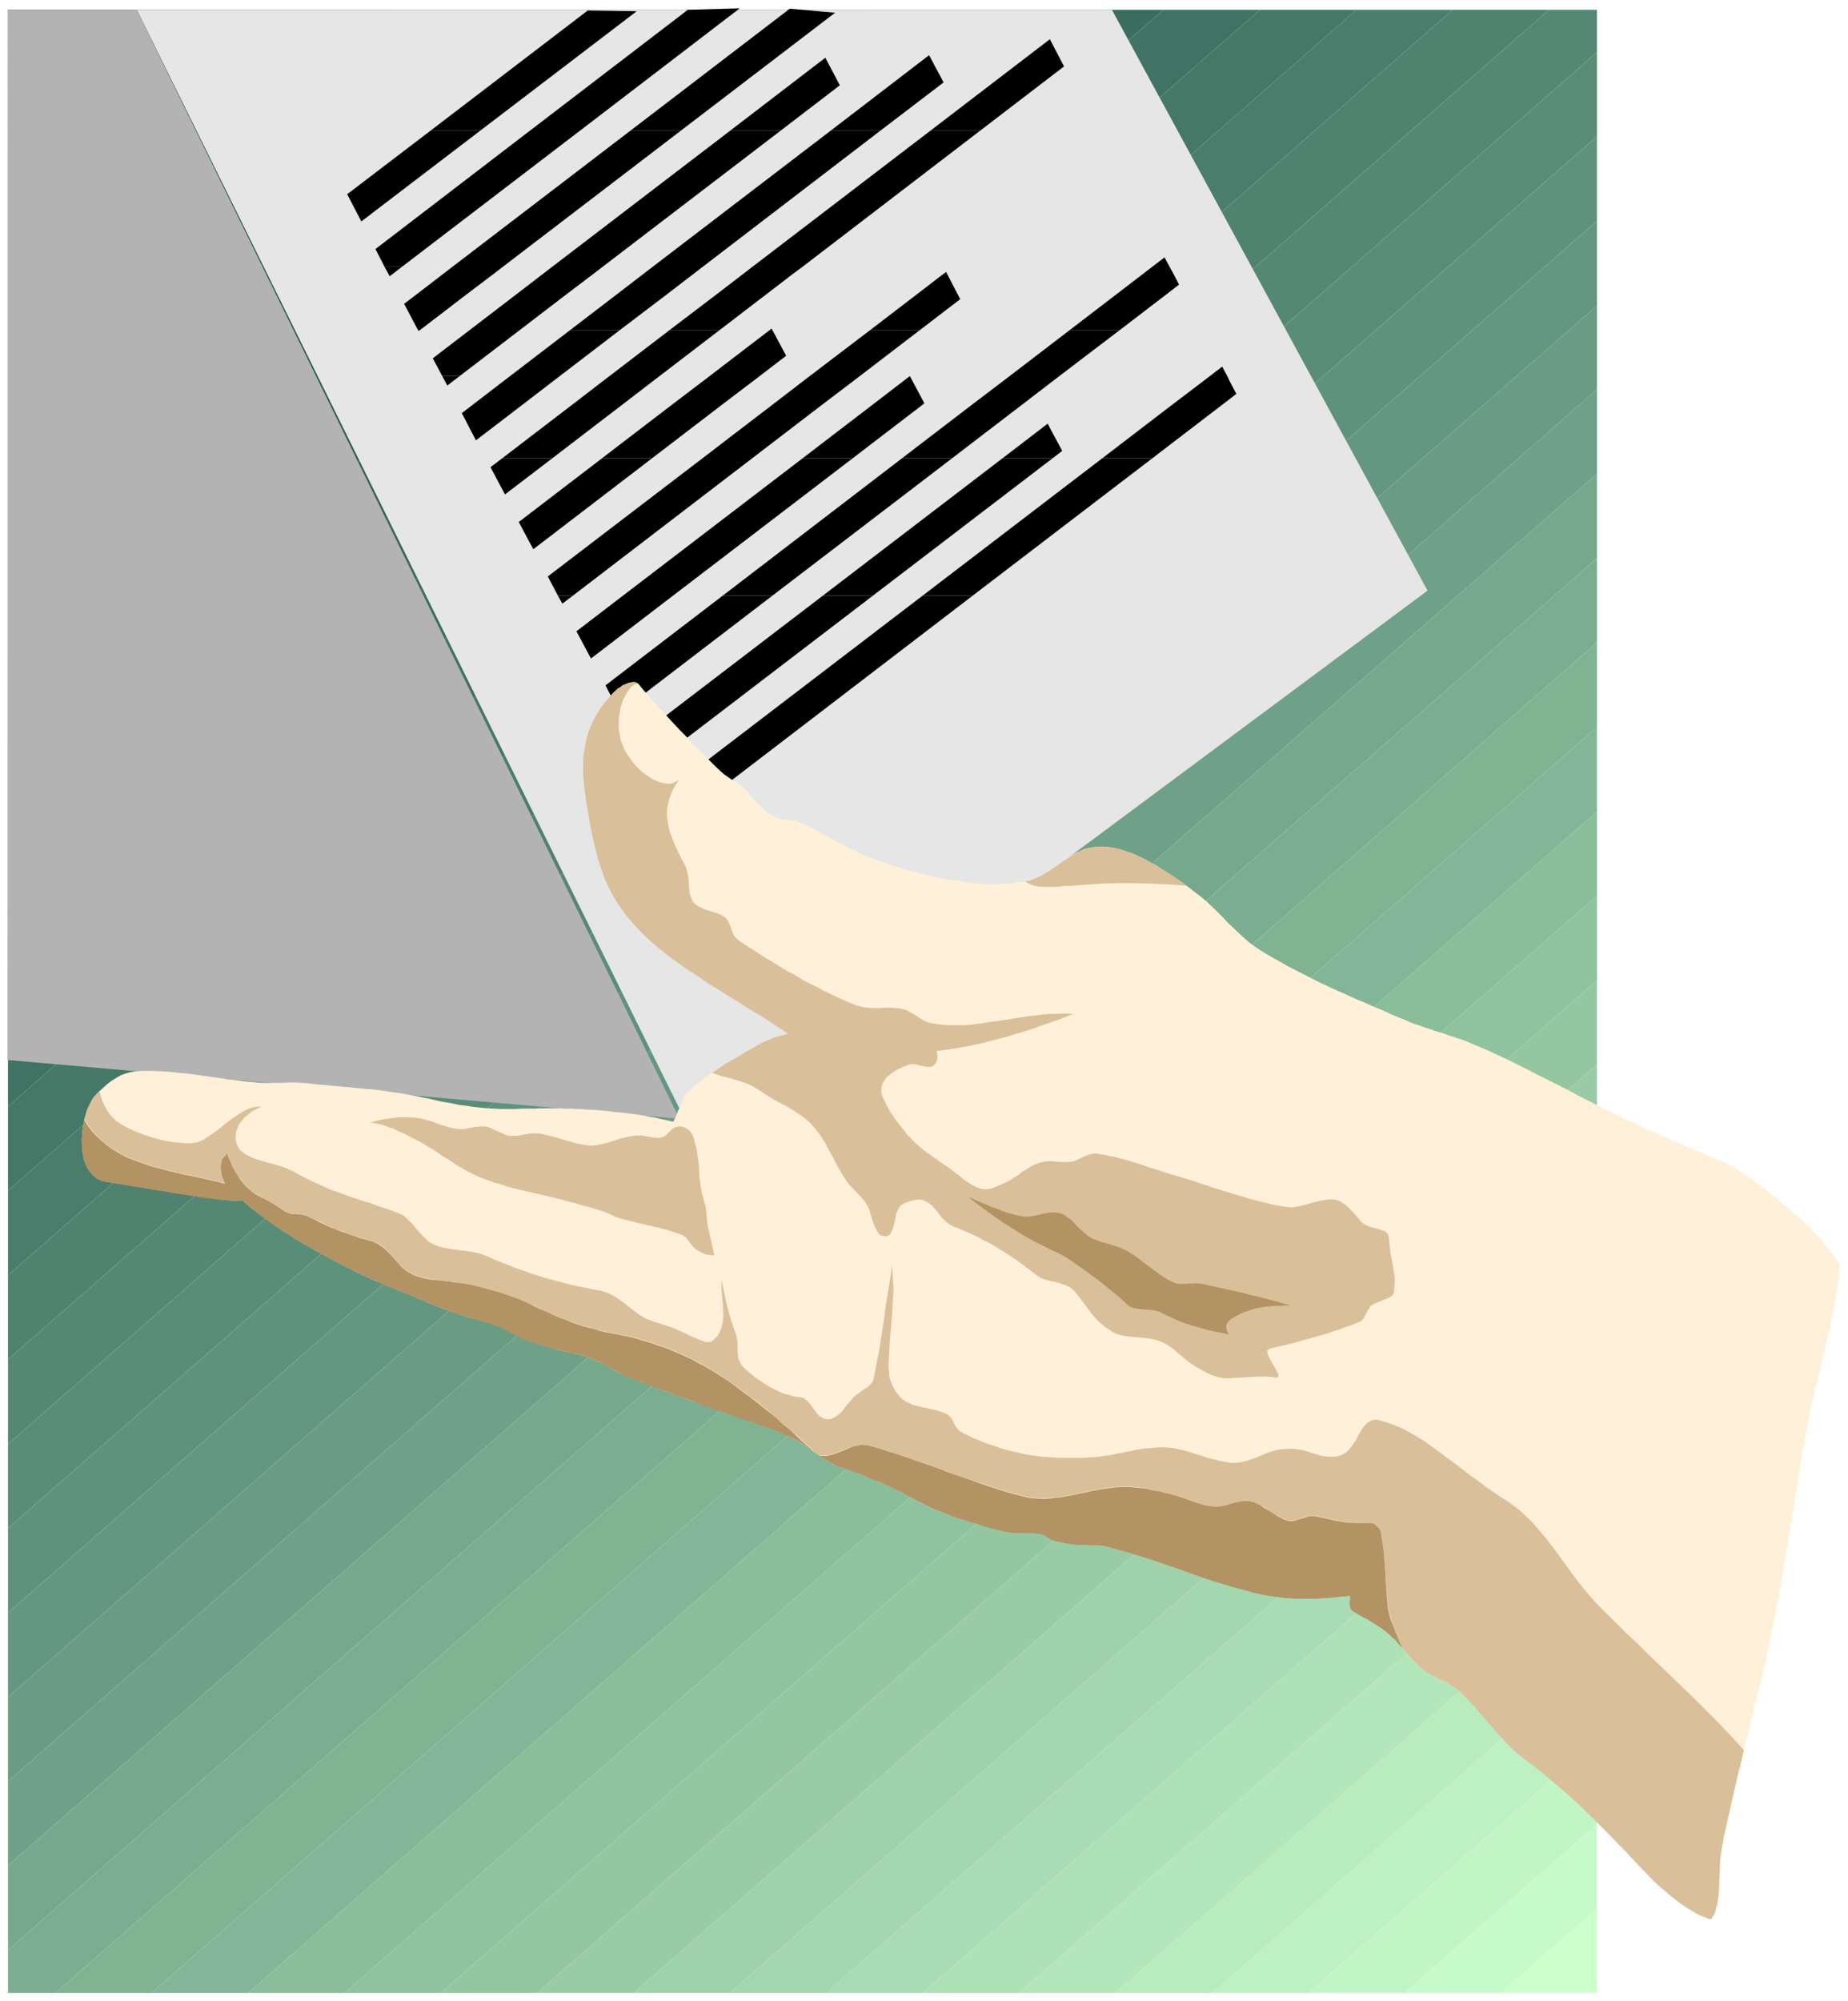<svg xmlns="http://www.w3.org/2000/svg" width="808.16" height="874.72" fill-rule="evenodd" stroke-linecap="round" preserveAspectRatio="none" viewBox="0 0 5094 5512"><style>.pen2{stroke:none}.brush45{fill:#000}.brush47{fill:#d9c09a}.brush48{fill:#b39264}</style><path d="M0 0h5094v5512H0z" style="fill:none;stroke:none"/><path d="M286 27H22v231L286 27z" class="pen2" style="fill:#033"/><path d="M286 27h264L22 489V258L286 27z" class="pen2" style="fill:#063939"/><path d="M550 27h266L22 722V489L550 27z" class="pen2" style="fill:#0b3e3c"/><path d="M816 27h266L22 955V722L816 27z" class="pen2" style="fill:#104341"/><path d="M1082 27h265L22 1187V955L1082 27z" class="pen2" style="fill:#154843"/><path d="M1347 27h266L22 1420v-233L1347 27z" class="pen2" style="fill:#1d5049"/><path d="M1613 27h266L22 1652v-232L1613 27z" class="pen2" style="fill:#22554e"/><path d="M1879 27h265L22 1885v-233L1879 27z" class="pen2" style="fill:#275a50"/><path d="M2144 27h266L22 2117v-232L2144 27z" class="pen2" style="fill:#2c5f55"/><path d="M2410 27h266L22 2350v-233L2410 27z" class="pen2" style="fill:#316458"/><path d="M2676 27h265L22 2582v-232L2676 27z" class="pen2" style="fill:#36695d"/><path d="M2941 27h266L22 2815v-233L2941 27z" class="pen2" style="fill:#3b6e5f"/><path d="M3207 27h266L22 3048v-233L3207 27z" class="pen2" style="fill:#407364"/><path d="M3473 27h266L22 3280v-232L3473 27z" class="pen2" style="fill:#457867"/><path d="M3739 27h265L22 3513v-233L3739 27z" class="pen2" style="fill:#4a7d6c"/><path d="M4004 27h266L22 3745v-232L4004 27z" class="pen2" style="fill:#50836f"/><path d="M4270 27h132v117L22 3978v-233L4270 27z" class="pen2" style="fill:#558874"/><path d="M4402 144v232L22 4210v-232L4402 144z" class="pen2" style="fill:#5a8d77"/><path d="M4402 376v233L22 4443v-233L4402 376z" class="pen2" style="fill:#5f927c"/><path d="M4402 609v233L22 4675v-232L4402 609z" class="pen2" style="fill:#649781"/><path d="M4402 842v231L22 4907v-232L4402 842z" class="pen2" style="fill:#699c83"/><path d="M4402 1073v232L22 5139v-232l4380-3834z" class="pen2" style="fill:#6ea188"/><path d="M4402 1305v233L22 5372v-233l4380-3834z" class="pen2" style="fill:#76a98b"/><path d="M4402 1538v232L153 5490H22v-118l4380-3834z" class="pen2" style="fill:#7bae90"/><path d="M4402 1770v233L418 5490H153l4249-3720z" class="pen2" style="fill:#80b392"/><path d="M4402 2003v233L684 5490H418l3984-3487z" class="pen2" style="fill:#83b698"/><path d="M4402 2236v232L950 5490H684l3718-3254z" class="pen2" style="fill:#8abd9a"/><path d="M4402 2468v233L1215 5490H950l3452-3022z" class="pen2" style="fill:#8fc29f"/><path d="M4402 2701v232L1481 5490h-266l3187-2789z" class="pen2" style="fill:#94c7a1"/><path d="M4402 2933v233L1747 5490h-266l2921-2557z" class="pen2" style="fill:#99cca6"/><path d="M4402 3166v232L2012 5490h-265l2655-2324z" class="pen2" style="fill:#9fd2aa"/><path d="M4402 3398v233L2278 5490h-266l2390-2092z" class="pen2" style="fill:#a4d7af"/><path d="M4402 3631v232L2544 5490h-266l2124-1859z" class="pen2" style="fill:#a9dcb4"/><path d="M4402 3863v233L2809 5490h-265l1858-1627z" class="pen2" style="fill:#aee1b6"/><path d="M4402 4096v233L3075 5490h-266l1593-1394z" class="pen2" style="fill:#b3e6bb"/><path d="M4402 4329v232l-1061 929h-266l1327-1161z" class="pen2" style="fill:#b8ebbe"/><path d="M4402 4561v233l-796 696h-265l1061-929z" class="pen2" style="fill:#bdf0c3"/><path d="M4402 4794v232l-530 464h-266l796-696z" class="pen2" style="fill:#c2f5c5"/><path d="M4402 5026v233l-264 231h-266l530-464z" class="pen2" style="fill:#c7faca"/><path d="M4402 5259v231h-264l264-231z" class="pen2" style="fill:#cfc"/><path d="M1911 3131 377 27h2688l870 1600-2024 1504z" class="pen2" style="fill:#e6e6e6"/><path d="M1873 3082 21 2920 22 27h355l1496 3055z" class="pen2" style="fill:#b3b3b3"/><path d="m1188 359 432-330 135 2-430 328h-137zm274 0 434-332 143-4-439 336h-138zm277 0 438-335 125 11-424 324h-139zm275 0 261-200 40 76-162 124h-139zm277 0 270-207 40 75-173 132h-137zm275 0 328-251 39 75-230 176h-137zM1060 735l-25-49 427-327h138l-492 376h-48z" class="pen2 brush45"/><path d="m1247 735 492-376h139l-492 376h-139zm275 0 492-376h139l-492 376h-139zm277 0 492-376h137l-491 376h-138zm275 0 492-376h137l-491 376h-138zm1102 0 34-26 14 26h-48zM1188 359 957 535l39 75 329-251h-137zm-117 396-11-20h48l-26 20h-11zm150 0 26-20h139l-26 20h-139zm275 0 26-20h139l-26 20h-139zm277 0 26-20h138l-26 20h-138zm275 0 26-20h138l-27 20h-137zm552 0 8-6 3 6h-11zm550 0 26-20h48l11 20h-85zm-2002 56 73-56h139l-74 56h-138zm275 0 73-56h139l-74 56h-138zm277 0 73-56h138l-73 56h-138zm275 0 73-56h137l-73 56h-137zm552 0 73-56h11l29 56h-113zm550 0 73-56h85l15 29-35 27h-138zm-2006-56 3 6 8-6h-11zm81 154-38-72 34-26h138l-128 98h-6zm143 0 128-98h138l-128 98h-138zm277 0 128-98h138l-129 98h-137zm274 0 129-98h137l-128 98h-138zm276 0 5-4 2 4h-7zm277 0 128-98h113l7 13-111 85h-137zm550 0 128-98h138l-128 98h-138zm-1730 127-26-49 102-78h138l-166 127h-48z" class="pen2 brush45"/><path d="m1406 1036 166-127h137l-166 127h-137zm274 0 166-127h138l-166 127h-138zm276 0 166-127h7l38 71-73 56h-138zm276 0 167-127h137l-166 127h-138zm551 0 166-127h138l-167 127h-137zm552 0 34-26 14 26h-48zM1152 909l2 3 4-3h-6zm74 140-7-13h48l-17 13h-24zm163 0 17-13h137l-17 13h-137zm274 0 17-13h138l-17 13h-138zm276 0 17-13h138l-17 13h-138zm276 0 17-13h138l-17 13h-138zm276 0 17-13 7 13h-24zm275 0 17-13h137l-17 13h-137zm552 0 17-13h48l6 13h-71zm-2011 63 82-63h137l-82 63h-137zm274 0 82-63h138l-82 63h-138zm275 0 83-63h138l-83 63h-138zm277 0 82-63h138l-83 63h-137zm276 0 82-63h24l33 62-1 1h-138zm274 0 83-63h137l-82 63h-138zm552 0 83-63h71l19 36-35 27h-138zm-2009-63 7 13 17-13h-24zm74 141-27-52 34-26h137l-102 78h-42zm179 0 102-78h138l-102 78h-138zm275 0 102-78h138l-102 78h-138zm277 0 102-78h137l-102 78h-137zm276 0 102-78h138l-102 78h-138zm274 0 102-78h138l-102 78h-138zm277 0 30-23 12 23h-42zm275 0 102-78h138l-102 78h-138zm-1748 72 94-72h138l-94 72h-138zm275 0 94-72h138l-94 72h-138zm277 0 94-72h137l-94 72h-137zm276 0 94-72h138l-94 72h-138zm274 0 94-72h138l-94 72h-138zm277 0 94-72h42l28 52-26 20h-138zm275 0 94-72h138l-94 72h-138zm-1739-72 12 23 30-23h-42zm238 451-28-53 427-326h137l-495 379h-41z" class="pen2 brush45"/><path d="m1717 1641 496-379h138l-496 379h-138zm275 0 495-379h138l-496 379h-137zm276 0 496-379h138l-496 379h-138zm275 0 496-379h138l-496 379h-138zm-1158-379-33 25 40 75 131-100h-138zm275 0-230 176 40 75 328-251h-138zm-122 379 12 22 29-22h-41zm179 0-128 98 40 75 226-173h-138z" class="pen2 brush45"/><path d="m1992 1641-323 247 39 75 421-322h-137zm276 0-521 398 40 75 619-473h-138zm275 0-716 547 40 76 814-623h-138z" class="pen2 brush45"/><path d="m274 3006 11-10 11-10 12-9 13-8 12-7 14-5 14-4 15-2 21-1h21l21 1 21 1 21 2 20 2 21 2 21 3 21 3 21 3 21 3 21 3 21 2 21 3 22 2 21 2 16 1h52l17-1h17l17 1 15 1 18 2 17 2 17 1 16 2 16 1 17 2 16 1 16 2 15 1 16 2 17 1 16 2 16 2 17 3 17 2 18 3 17 3 17 3 18 4 17 3 17 4 17 4 17 3 18 3 17 4 19 2 18 3 19 2 20 2 20 1 21 1h42l10-1h40l10-1h61l10 1h21l11 1h11l12 1 11 1h11l12 1 11 1 12 1 11 1 12 2 11 1 12 1 11 1 12 2 11 1 13 2 14 2 13 3 14 2 13 3 14 3 13 3 14 3 6-12 5-12 5-12 5-12 5-12 6-11 7-10 9-8 7-6 6-6 8-5 7-6 8-6 7-6 8-6 8-5 18-12 18-11 18-12 19-11 18-10 19-11 19-9 18-10 7-4 7-3 8-2 8-3 9-2 8-3 8-2 8-2-23-15-23-15-23-15-23-14-23-14-23-15-24-14-23-15-23-14-23-15-22-15-23-15-22-15-22-16-21-16-21-17-20-17-19-18-18-19-18-20-16-20-15-22-14-22-12-23-12-26-10-28-9-28-7-28-7-29-6-29-5-29-5-29-7-46-4-46 1-47 8-45 5-18 7-18 8-17 9-17 11-17 11-15 13-15 13-14 5-4 5-5 7-4 6-5 8-3 7-3 7-2 7-1h4l5 1 3 2 3 2 14 17 14 16 14 16 15 16 14 15 14 16 14 15 14 15 14 14 14 15 14 15 14 14 15 14 14 15 14 14 15 14 9 8 10 7 10 7 10 6 10 6 9 7 9 8 8 9 8 10 8 9 9 10 9 9 8 8 9 8 10 6 9 6 8 3 8 3 10 2 10 1 10 1 10 2 9 2 9 3 12 6 12 5 12 6 12 6 11 7 12 6 11 6 12 7 11 6 12 6 11 6 12 6 12 6 12 6 12 5 12 5 16 6 16 6 16 5 16 6 17 5 16 5 16 4 16 4 16 5 17 3 16 4 17 4 16 3 17 3 17 2 17 3 10 2 11 1 10 1 10 1 10 1h10l11 1h10l10-1h11l10-1h11l11-1 11-2 11-1 12-2 12-2 11-4 11-5 11-5 11-6 11-7 10-7 11-8 11-7 10-8 11-7 11-7 11-6 11-5 11-5 12-3 18-3 18-1 17 1 18 3 17 4 18 6 17 6 18 8 16 8 16 9 16 9 17 11 16 10 17 11 16 11 15 11 9 7 9 7 9 7 8 6 8 6 7 6 7 6 6 6 18 17 17 17 17 18 18 17 18 17 19 17 20 15 20 13 22 13 23 13 23 13 23 12 24 12 23 12 24 12 24 11 24 11 25 11 24 11 24 10 25 11 24 10 24 11 24 10 13 5 13 6 13 5 13 4 13 5 13 4 14 5 13 4 14 4 13 5 13 4 14 5 13 4 13 5 13 6 13 5 28 12 28 13 28 13 28 14 28 14 27 14 28 14 28 14 28 14 27 15 28 14 28 14 27 14 28 13 28 14 28 13 13 6 14 6 15 7 15 7 15 6 15 7 15 7 16 6 15 7 15 6 15 7 14 5 13 6 13 5 12 5 11 5 13 6 14 7 14 8 14 9 14 9 15 10 14 11 15 11 15 11 15 12 15 12 14 13 15 12 14 13 15 12 14 13 13 13 13 13 13 13 12 14 11 14 12 16 13 17 12 18-7 58-9 57-11 54-13 53-12 53-13 53-13 54-11 54-14 77-13 78-12 78-13 78-13 79-13 77-15 78-16 76-7 33-8 33-8 34-9 35-9 36-8 36-9 36-9 36-8 35-8 34-8 35-8 35-8 35-7 35-8 34-7 34-3 23-2 25-1 27v26l-2 26-4 24-6 21-10 17-9-2-10-4-10-4-11-5-11-7-11-6-12-8-12-8-11-9-12-9-11-9-11-10-11-9-11-10-10-10-9-9-22-23-22-23-21-23-21-21-20-21-21-21-20-20-21-20-20-20-21-19-21-19-22-19-22-18-22-19-23-18-24-18-13-10-12-10-12-11-11-12-12-12-11-12-11-13-11-12-11-13-11-13-11-12-11-13-11-12-11-12-11-11-12-11-11-9-12-7-12-7-13-6-13-6-12-6-12-7-11-8-8-7-8-8-9-8-8-9-8-9-8-9-8-10-8-9-7-8-7-7-7-8-7-6-12-10-12-9-13-8-13-8-14-8-13-8-13-8-13-8-6-7-1-10v-23l-14 2-15 1-15 2-15 1-15 1-15 1h-45l-16-1-15-1-15-1-15-1-15-3-14-2-15-3-29-6-27-7-28-8-27-7-26-9-26-8-26-9-26-9-26-9-26-9-26-9-26-9-27-8-27-8-27-8-28-8-15-3-16-1-16-1h-18l-18-1-20-2-22-3-23-5-5-2-5-3-4-3-5-3-5-3-4-3-5-2-5-1-12-2-13-1h-51l-12-2-12-2-15-4-16-4-15-4-15-4-15-4-15-4-14-5-15-4-14-5-15-5-14-6-14-5-15-6-14-7-14-7-14-7-15-8-15-7-14-8-14-7-13-6-14-7-13-6-13-6-13-6-13-5-13-5-13-5-13-5-13-4-13-5-13-4-9-3-9-4-9-5-9-5-10-6-9-6-9-7-9-6-7-5-8-6-7-5-8-5-8-5-8-5-7-4-8-4-14-6-13-7-14-5-14-6-15-6-14-5-14-5-15-5-14-5-15-5-14-5-14-4-15-5-14-5-14-5-14-5-13-5-14-5-13-5-14-5-14-5-13-5-14-5-14-5-14-5-14-5-13-6-14-5-14-5-13-5-14-6-13-5-19-8-18-9-19-10-18-10-18-9-19-8-19-7-19-5-17-4-17-3-17-4-17-5-17-5-16-5-16-5-16-6-15-6-15-7-15-7-15-8-15-7-15-7-15-6-15-4-16-4-16-4-15-4-15-5-15-5-14-5-14-5-14-5-13-5-14-6-13-5-13-6-13-5-14-6-13-6-13-5-14-5-13-6-14-5-13-6-14-6-13-5-13-6-13-6-13-6-13-6-13-7-12-6-13-6-13-7-13-7-13-7-15-8-16-9-15-9-15-8-15-9-15-9-15-10-15-9-14-10-15-10-14-10-14-10-14-11-14-10-14-12-13-11h-14l-17-1-19-2-20-2-23-3-23-3-25-4-26-4-27-4-27-5-28-4-27-5-28-4-27-5-27-4-26-4-9-3-9-4-8-7-8-7-6-9-6-9-4-9-4-10-5-27-1-30 2-29 5-27 3-11 3-11 4-10 5-10 5-10 6-9 7-8 8-8z" class="pen2" style="fill:#fff0d9"/><path d="m274 3006 4 14 4 13 6 13 7 12 7 11 9 10 9 9 11 7 10 6 11 6 11 5 11 5 12 5 11 4 12 4 12 4 12 3 12 3 12 3 13 2 12 2 12 1 12 1 12 1 13-1 12-2 13-5 12-7 12-8 13-9 12-9 12-10 13-10 12-9 13-9 13-8 13-7 13-5 13-2 14-1-27 14-20 16-15 19-8 20-2 19 4 18 9 15 16 12 17 8 17 6 17 5 17 5 16 4 16 5 15 6 15 7 20 11 20 10 18 9 18 8 18 8 17 7 17 6 17 6 17 6 18 6 17 6 18 5 18 7 19 6 20 7 21 8 12 6 11 10 12 12 11 13 11 13 12 12 11 11 12 7 17 7 18 4 18 3 19 3 19 2 19 3 19 4 17 6 22 10 22 9 21 8 20 8 20 7 19 7 20 6 18 6 19 5 19 5 19 5 19 5 19 4 20 4 20 4 21 4 19 6 18 9 17 12 18 13 17 14 17 12 18 11 19 7 16 5 15 5 15 5 14 5 13 6 12 5 11 6 11 5 10 4 9 4 9 3 7 3 7 1h6l5-1 4-2 14-14 9-17 5-19 2-21-1-22-2-24-2-25-1-26 5 20 4 19 4 18 4 18 5 18 5 17 6 18 7 19 5 23v24l2 23 10 19 8 8 9 8 9 7 9 8 10 7 10 7 11 7 10 6 11 6 11 5 10 5 11 4 11 3 10 3 10 2 10 1 11 3 9 7 9 10 8 11 8 11 9 10 10 6 11 3 11-1 10-5 9-6 9-8 8-10 8-10 8-9 7-9 8-8 9-6 9-7 9-6 8-5 7-7 5-6 3-8 8-42 8-40 6-39 6-38 5-38 6-38 6-38 6-40 4 65-4 70-6 71-4 70 1 13 1 13 3 13 4 12 6 12 7 11 8 10 9 9 13 8 15 7 15 4 17 4 17 3 16 4 16 5 14 6 5 4 5 5 4 6 3 6 3 7 4 6 4 6 5 5 13 8 13 6 13 7 14 5 14 6 14 5 15 5 14 5 16 5 15 4 15 3 15 4 14 3 15 2 15 2 14 2 15 1 15 1 16 1h66l18-1 14-1 13-1 13-2 13-2 13-2 13-3 12-2 13-3 12-2 12-3 13-2 13-2 13-1 13-1 13-1h14l11 1 12 1 11 2 13 3 12 3 13 4 12 4 13 4 13 4 13 4 12 3 13 3 12 3 12 2 12 2h11l15-2 14-3 15-5 14-5 15-6 14-6 15-5 15-4 14-2 14-1h12l12 1 11 2 10 2 11 3 9 3 10 3 10 3 9 3 10 1 10 1h10l11-1 11-3 15-8 13-14 12-17 10-19 10-17 12-14 13-8 15-1 23 6 22 8 22 9 21 11 21 12 21 13 21 15 21 15 21 16 22 16 22 17 22 17 24 17 24 18 25 17 26 17 20 14 19 15 18 17 17 17 16 19 16 19 15 19 15 20 15 21 15 20 15 21 15 20 16 20 16 19 17 19 17 18 24 23 24 24 24 24 25 23 24 24 25 24 25 24 25 24 25 24 25 24 25 25 25 25 24 24 24 25 24 26 23 25-8 35-9 35-8 35-8 35-8 35-8 35-7 34-6 33-3 22-1 25-1 26-1 27-2 26-4 24-6 22-10 17-9-2-10-4-10-4-11-5-11-7-11-6-12-8-12-8-11-9-12-9-11-9-11-10-11-9-11-10-10-10-9-9-22-23-22-23-21-23-21-21-20-21-21-21-20-20-21-20-20-20-21-19-21-19-22-19-22-18-22-19-23-18-24-18-13-10-12-10-12-11-11-12-12-12-11-12-11-13-11-12-11-13-11-13-11-12-11-13-11-12-11-12-11-11-12-11-11-9-12-7-12-7-13-6-13-6-12-6-12-7-11-8-8-7-8-8-9-8-8-9-8-9-8-9-8-10-8-9-4-13-5-13-4-12-5-13-4-13-4-13-3-12-3-13-6-52-3-53-4-54-8-51-2-6-3-5-4-5-4-4-5-2-5-2-6-1h-6l-20 1-18-1-17-2-17-2-17-3-17-4-18-4-19-4-10-1-10 2-10 2-10 3-10 4-9 2-10 1-9-1-14-5-13-6-13-8-13-8-12-9-13-7-14-6-14-4-12-1-12 2-12 2-12 3-13 4-12 3-12 2h-12l-16-2-15-3-14-5-15-5-14-5-15-5-15-5-15-4-17-4-16-4-17-4-17-3-18-3-17-2-16-1h-17l-17 1-16 2-17 2-17 3-17 3-17 4-16 3-17 4-17 3-16 3-17 2-16 2-17 1-16-1-16-1-16-3-24-6-26-7-26-8-27-9-27-9-28-9-29-10-28-11-29-10-28-10-29-10-28-10-28-9-27-9-27-8-26-7-19-1-19 4-20 7-19 8-19 7-18 4-17-1-14-8-16-16-17-15-17-16-18-15-18-16-18-15-18-16-18-15-19-15-19-14-19-15-20-14-19-13-20-14-20-13-20-12-13-8-14-7-15-8-14-7-15-7-16-6-15-7-16-6-15-5-16-6-16-5-16-4-15-5-16-4-15-3-15-3-19-4-18-3-17-4-16-4-16-5-15-4-15-5-15-5-14-5-15-5-14-6-14-6-14-7-15-6-15-8-15-7-18-8-19-8-20-7-20-7-21-6-21-6-19-5-19-5-11-2-11-2-10-2-11-1-10-2-11-1-10-1-10-1-10-1-11-1-10-2-10-2-10-2-10-3-11-3-10-4-16-9-14-11-13-13-12-15-12-13-13-13-14-10-16-6-12-3-12-4-12-4-12-3-11-4-12-4-11-5-11-4-12-4-11-5-11-5-11-5-11-5-11-5-12-5-11-6-7-3-8-1-8-1h-8l-8-1-7-1-7-2-6-3-15-11-15-9-15-8-13-7-13-7-13-8-12-8-11-11-9-10-8-10-7-11-7-12-7-12-5-12-6-12-4-12-14 17-4 21 4 23 8 22-17-5-18-4-17-4-18-4-17-4-18-3-17-4-18-4-17-4-17-5-17-4-17-5-17-6-17-6-16-6-16-7-17-9-17-10-17-12-15-13-15-13-12-15-11-15-9-15 3-11 3-11 4-10 5-10 5-10 6-9 7-8 8-8z" class="pen2 brush47"/><path d="m3866 4541 1 2-1-2-3-4-4-4-7-8-7-8-8-7-7-7-12-10-12-9-13-8-13-8-13-8-14-7-13-8-13-8-5-7-2-11 1-12v-11l-14 2-15 1-15 2-15 1-15 1-15 1h-61l-16-1-15-1-15-2-15-2-14-2-15-3-28-6-28-8-27-7-27-8-26-8-27-9-26-9-25-9-26-9-26-9-26-9-27-9-26-8-27-8-28-8-28-8-15-3-16-1h-16l-17-1h-18l-20-2-22-4-23-5-5-2-5-2-4-3-5-3-5-3-4-3-5-2-5-1-13-2-12-1h-51l-13-2-12-2-15-4-15-4-16-4-14-4-15-5-15-4-15-5-14-4-15-5-14-5-14-6-14-5-15-6-14-7-14-7-14-7-15-8-15-7-14-8-14-7-13-6-14-7-13-6-13-6-13-5-13-5-13-6-13-5-13-4-13-5-13-5-13-4-9-3-9-4-9-5-9-5-10-6-9-6-9-6-9-6-7-6-8-5-7-6-8-5-8-5-8-5-7-4-8-4-14-6-13-6-14-6-15-6-14-5-14-5-15-5-14-6-15-4-14-5-15-5-14-5-14-5-14-4-14-5-14-5-14-5-13-5-14-6-13-5-14-5-14-5-14-5-13-5-14-5-14-5-13-5-14-5-14-5-13-6-14-5-13-5-19-8-18-10-19-10-18-9-18-10-19-8-19-7-19-5-17-3-17-4-17-4-17-4-17-5-17-5-16-5-16-6-15-6-15-7-15-7-14-8-15-7-15-7-15-6-15-4-16-4-16-4-16-5-15-5-14-4-15-5-14-6-13-5-14-5-13-6-13-5-13-5-13-6-14-5-13-6-13-5-14-6-13-5-14-6-13-5-14-6-13-6-13-6-13-6-13-6-13-6-13-6-13-6-13-7-13-7-13-7-13-7-15-8-15-9-15-8-16-9-15-9-15-9-14-9-15-10-15-9-14-10-14-10-15-11-14-10-13-11-14-12-13-11h-14l-17-1-19-1-20-2-23-3-23-3-25-4-26-4-27-4-27-5-28-4-27-5-28-4-27-5-27-4-26-4-9-3-9-5-9-6-7-8-7-8-5-9-5-10-3-9-6-28-1-29 3-29 4-27 9 15 11 15 13 15 15 13 15 13 17 12 17 10 17 9 16 7 16 6 17 6 17 6 17 5 17 4 17 5 17 4 18 4 17 4 18 3 17 4 18 4 17 4 18 4 17 5-8-22-4-24 4-21 14-17 4 12 6 12 5 13 7 12 7 11 7 12 8 10 9 10 11 10 12 9 12 7 14 7 13 7 14 8 15 9 15 11 6 3 7 2 8 2h8l8 1h8l8 2 7 2 11 6 12 5 11 6 11 5 11 5 11 5 11 4 12 5 11 4 11 4 11 4 12 4 11 4 12 3 12 4 12 3 16 7 14 10 13 12 13 14 12 14 13 14 14 11 16 9 10 4 10 3 10 3 10 2 11 2 10 1 10 1 10 1 10 1 11 1 10 2 11 1 10 1 11 2 11 2 11 2 19 5 19 5 21 6 21 6 20 7 20 7 19 8 18 8 15 8 15 7 15 6 14 7 14 6 14 6 15 5 14 6 15 5 15 5 15 4 16 4 16 5 17 4 18 3 19 4 15 3 15 3 15 4 16 5 15 4 16 5 16 6 16 5 15 6 16 7 15 6 15 7 15 7 14 8 14 7 14 8 20 12 20 13 20 13 19 14 19 14 19 14 19 15 19 15 19 15 18 15 18 16 18 15 17 16 17 16 17 15 17 16 14 8 17 1 18-4 19-7 19-8 20-8 19-4 19 1 26 7 26 8 28 9 27 9 29 10 28 10 29 10 29 11 28 10 29 10 28 10 27 9 27 9 26 8 26 7 24 6 16 3 16 1 16 1 17-1 16-2 17-2 16-3 17-3 17-4 16-3 17-4 17-3 17-3 17-2 16-2 17-1h17l16 1 17 2 18 2 17 4 17 3 16 4 17 4 15 4 15 5 14 5 14 5 15 5 15 5 15 3 16 2h12l12-2 12-3 13-4 12-3 12-2 12-2 12 1 14 4 14 6 12 8 13 8 13 8 12 8 14 7 14 5 9 1 10-1 9-3 10-3 10-3 10-3 10-1 10 1 19 4 18 4 17 4 17 3 17 2 17 1 18 1 20-1h6l6 1 5 2 5 3 4 4 4 4 3 5 2 6 8 51 4 54 3 54 5 52 3 13 3 13 5 13 5 13 5 14 6 14 6 15 7 15z" class="pen2 brush48"/><path d="m1963 2955 18-12 18-12 19-11 19-11 18-11 19-10 18-10 18-9 7-3 7-3 8-3 8-2 8-3 9-2 8-3 8-2-23-15-23-15-23-15-23-14-23-14-23-15-24-14-23-15-23-14-23-15-22-15-23-15-22-15-22-16-21-16-21-17-20-17-19-18-18-19-18-20-16-20-15-22-14-22-12-23-12-26-10-28-9-28-7-28-7-29-6-29-5-29-5-29-7-46-4-46 1-47 8-45 5-18 7-18 8-17 9-17 11-17 11-15 13-15 13-14 5-4 5-5 7-4 6-5 8-3 7-3 7-2 7-1h5l5 2 4 2 1 1-10 1-11 8-11 15-10 19-8 24-4 27-1 28 5 28 5 15 6 15 8 14 9 13 10 13 11 12 12 11 12 9 12 8 12 6 12 5 12 3 11 1 11-1 9-4 9-6-8 13-7 12-6 13-5 14-3 13-3 13-1 14 1 13 3 18 3 16 6 17 6 15 7 17 8 16 9 18 10 19 6 23 2 25 2 25 8 21 9 9 10 6 12 6 12 4 13 4 13 4 11 5 11 7 5 6 4 8 4 8 3 9 3 9 4 8 5 7 6 6 19 13 19 12 20 13 19 12 20 12 19 12 20 12 21 11 20 12 20 11 21 10 20 11 21 10 21 10 21 9 21 9 16 5 16 3 17 1h17l17-1h17l17 1 16 3 10 3 10 5 10 6 10 6 9 6 10 6 10 4 11 3 22 3 22 2h46l23-2 24-3 24-4 25-3 25-4 25-4 25-4 25-3 26-3 26-1 25-1 26 1-23 9-23 9-23 8-23 8-22 8-23 7-23 7-23 7-23 6-23 6-24 6-23 5-25 5-24 4-25 4-26 3 2 14-1 12-4 9-8 7-7 2h-8l-8-1-8-2-8-2-8-2-8-1-7 1-9 3-10 4-9 4-9 4-9 6-8 6-8 6-6 7-7 10-4 12-1 12 2 12 8 16 8 16 9 16 10 15 11 14 11 14 11 14 12 13 11 12 13 11 12 10 14 10 14 10 13 9 14 10 14 9 10 8 11 8 11 9 10 8 12 8 11 7 12 6 13 4 8 1h8l8-1 8-3 8-3 9-4 8-3 8-4 12-6 12-8 12-7 11-9 12-7 12-8 13-6 13-5 10-2 11-1h11l11 1 11 1h22l11-1 8-2 9-4 8-4 8-4 8-3 9-3 8-2h9l13 2 13 2 13 3 13 2 13 4 13 3 13 4 13 4 13 4 13 4 13 5 13 4 13 4 12 4 13 4 13 4 20 6 20 6 20 6 20 7 19 6 20 7 20 6 19 6 20 6 20 6 20 6 20 5 20 5 20 5 20 4 21 3 16 1 17-3 17-4 17-5 18-5 17-3 16-2 16 1 9 3 10 6 9 6 9 8 8 9 9 9 8 10 8 9 9 8 12 5 12 4 13 3 11 4 10 4 6 6 3 8 5 45 7 36 5 34-2 36-3 8-6 6-8 4-10 4-10 4-10 4-9 4-8 5-8 11-6 12-6 12-8 8-15 6-16 6-15 5-15 6-16 5-15 5-16 5-16 4-16 5-16 4-16 5-16 4-16 4-16 4-17 4-16 4-5 5 2 11 6 13 9 15 8 14 6 12v7l-6 2-16-2-16-1h-16l-17 1-17 1-17 1-18 1-20 1-11-1-10-2-11-3-11-4-10-5-10-5-10-6-10-5-14-9-12-9-12-10-11-9-11-10-12-9-13-8-15-7-15-5-17-3-18-2-18-2-18-1-17-3-16-4-14-7-18-12-14-12-12-11-11-13-10-13-11-15-12-16-14-18-11-10-13-7-14-5-14-4-15-3-14-4-14-5-12-8-14-11-15-11-14-11-14-10-15-10-14-9-15-9-14-9-14-8-15-7-14-8-14-7-14-6-14-6-13-6-14-5-13-7-11-9-10-10-8-11-9-11-9-10-11-8-13-7-7-1-8-1-10 2-9 2-10 3-8 4-8 4-5 5-9 18-4 20-5 21-9 18-3 2-4 2-4 1-5-1-5-1-5-1-3-3-3-3-9-17-7-18-5-17-4-14-5-10-7-11-8-10-9-9-9-10-9-9-8-9-7-9-14-22-12-21-11-21-11-20-11-21-12-19-14-19-17-19-15-13-16-11-17-11-19-11-19-10-19-11-18-11-18-12-15-9-17-8-17-6-17-5-17-5-17-4-15-5-13-5zm862-527 12-2 11-4 11-4 11-6 11-6 11-7 10-7 11-7 11-8 10-7 11-7 11-7 11-6 11-6 11-4 12-4 18-3 18-1 17 1 18 3 17 4 17 6 18 6 18 8 16 8 16 9 16 9 17 11 16 10 17 11 16 11 15 11-55-4-50-2-45-1h-41l-37 1-33 2-29 2-27 2-23 1-21 2h-34l-15-1-13-3-12-5-11-6z" class="pen2 brush47"/><path d="m2173 2848 9 3 10 4 11 3 13 4 14 3 14 4 15 3 15 3 16 3 15 3 16 2 14 3 15 1 13 2 13 1 11 1-10 36-4 33 1 31 7 30 7 21 7 20 9 19 9 17 10 17 11 15 11 15 13 13 13 13 14 12 15 11 16 10 17 9 18 8 18 8 20 7-16-2h-28l-12 1-11 1-11 3-11 2-11 3-7 3-6 3-7 5-6 4-7 5-6 3-7 2-7 1-10-5-6-12-6-13-4-12-8-20-8-20-9-19-8-17-9-17-8-16-9-16-9-15-10-14-10-14-11-14-11-13-11-14-12-12-13-13-14-13-11-9-11-8-11-8-12-7-12-6-12-5-13-5-13-5-13-4-13-3-13-3-14-3-13-2-14-3-13-1-13-2 9-8 12-9 14-8 15-9 17-7 18-8 19-5 20-5z" class="pen2 brush47"/><path d="m2669 3297 20 16 19 14 19 14 18 13 19 13 19 12 19 12 19 12 16 9 16 9 17 8 17 9 17 8 17 8 16 9 16 10 21 15 20 14 19 14 19 14 18 15 19 15 20 17 21 19 8 5 10 3 12 2 12 1 13 1 12 1 11 2 9 3 10 5 9 5 10 4 10 5 9 4 10 4 10 4 11 3 11 4 12 3 12 4 13 3 14 4 15 3 17 3 17 4-6-13-1-12 5-10 9-8 9-5 9-5 8-4 9-4 8-3 9-3 9-3 9-2 10-2 10-2 10-1 11-1 12-1h13l13-1h14l-15-4-14-4-15-4-15-4-15-4-14-4-15-3-15-4-15-4-15-3-16-4-15-3-15-3-16-4-15-3-16-4-10-1-11-1-10 1h-11l-10 1h-10l-10-1-9-3-18-9-16-10-16-12-15-11-16-12-15-12-16-11-16-10-13-6-15-6-14-4-15-5-15-4-13-5-13-5-11-7-9-8-9-8-10-9-9-10-9-9-10-7-10-7-11-4-13-2h-12l-13 2-13 3-13 3-13 2-13 2-13-1-19-4-18-5-18-6-18-7-18-7-19-8-19-8-20-9z" class="pen2 brush48"/><path d="m1020 3092 17-4 16-4 16-2 16-3 15-1h30l16 1 15 2 14 4 14 4 14 5 13 5 14 4 14 4 16 3h17l10-1 10-2 10-2 9-1 10-1h8l9 1 8 3 9 4 9 4 9 4 9 4 8 4 9 2h21l11-2 10-2 11-2 11-1h11l11 1 18 4 19 5 21 6 21 6 21 6 21 4 20 2 18-2 16-4 13-3 12-4 12-4 11-3 12-3 14-3 15-2h16l9 2 9 1 9 2 9 1 8 1 8-1 5-2 6-3 5-4 4-5 5-4 5-5 5-3 5-3 8-2h8l7 2 7 3 6 4 5 6 5 6 3 7 10 38 5 37 2 39 6 39 4 14 4 15 4 15 1 14 3 30 6 29 7 29 6 28h-7l-7-1-7-1-7-2-6-3-6-3-6-4-5-3-5-4-5-5-4-6-5-6-4-5-4-6-5-4-6-3-10-4-11-3-10-4-11-3-11-3-10-3-11-2-11-3-11-2-11-3-11-2-11-3-10-3-11-2-11-3-10-3-7-2-7-3-7-3-6-3-7-3-6-2-6-3-7-2-14-4-14-5-14-3-13-4-13-4-13-3-12-3-13-4-12-3-13-3-12-3-13-3-13-3-13-3-13-3-13-3-12-3-12-3-13-3-12-3-12-4-12-4-12-3-12-5-12-4-11-4-12-5-11-5-12-6-11-6-10-6-11-6-15-10-15-10-15-9-14-10-15-9-15-9-15-9-16-8-13-7-14-7-14-6-14-7-15-5-16-6-17-4-18-3z" class="pen2 brush47"/></svg>
